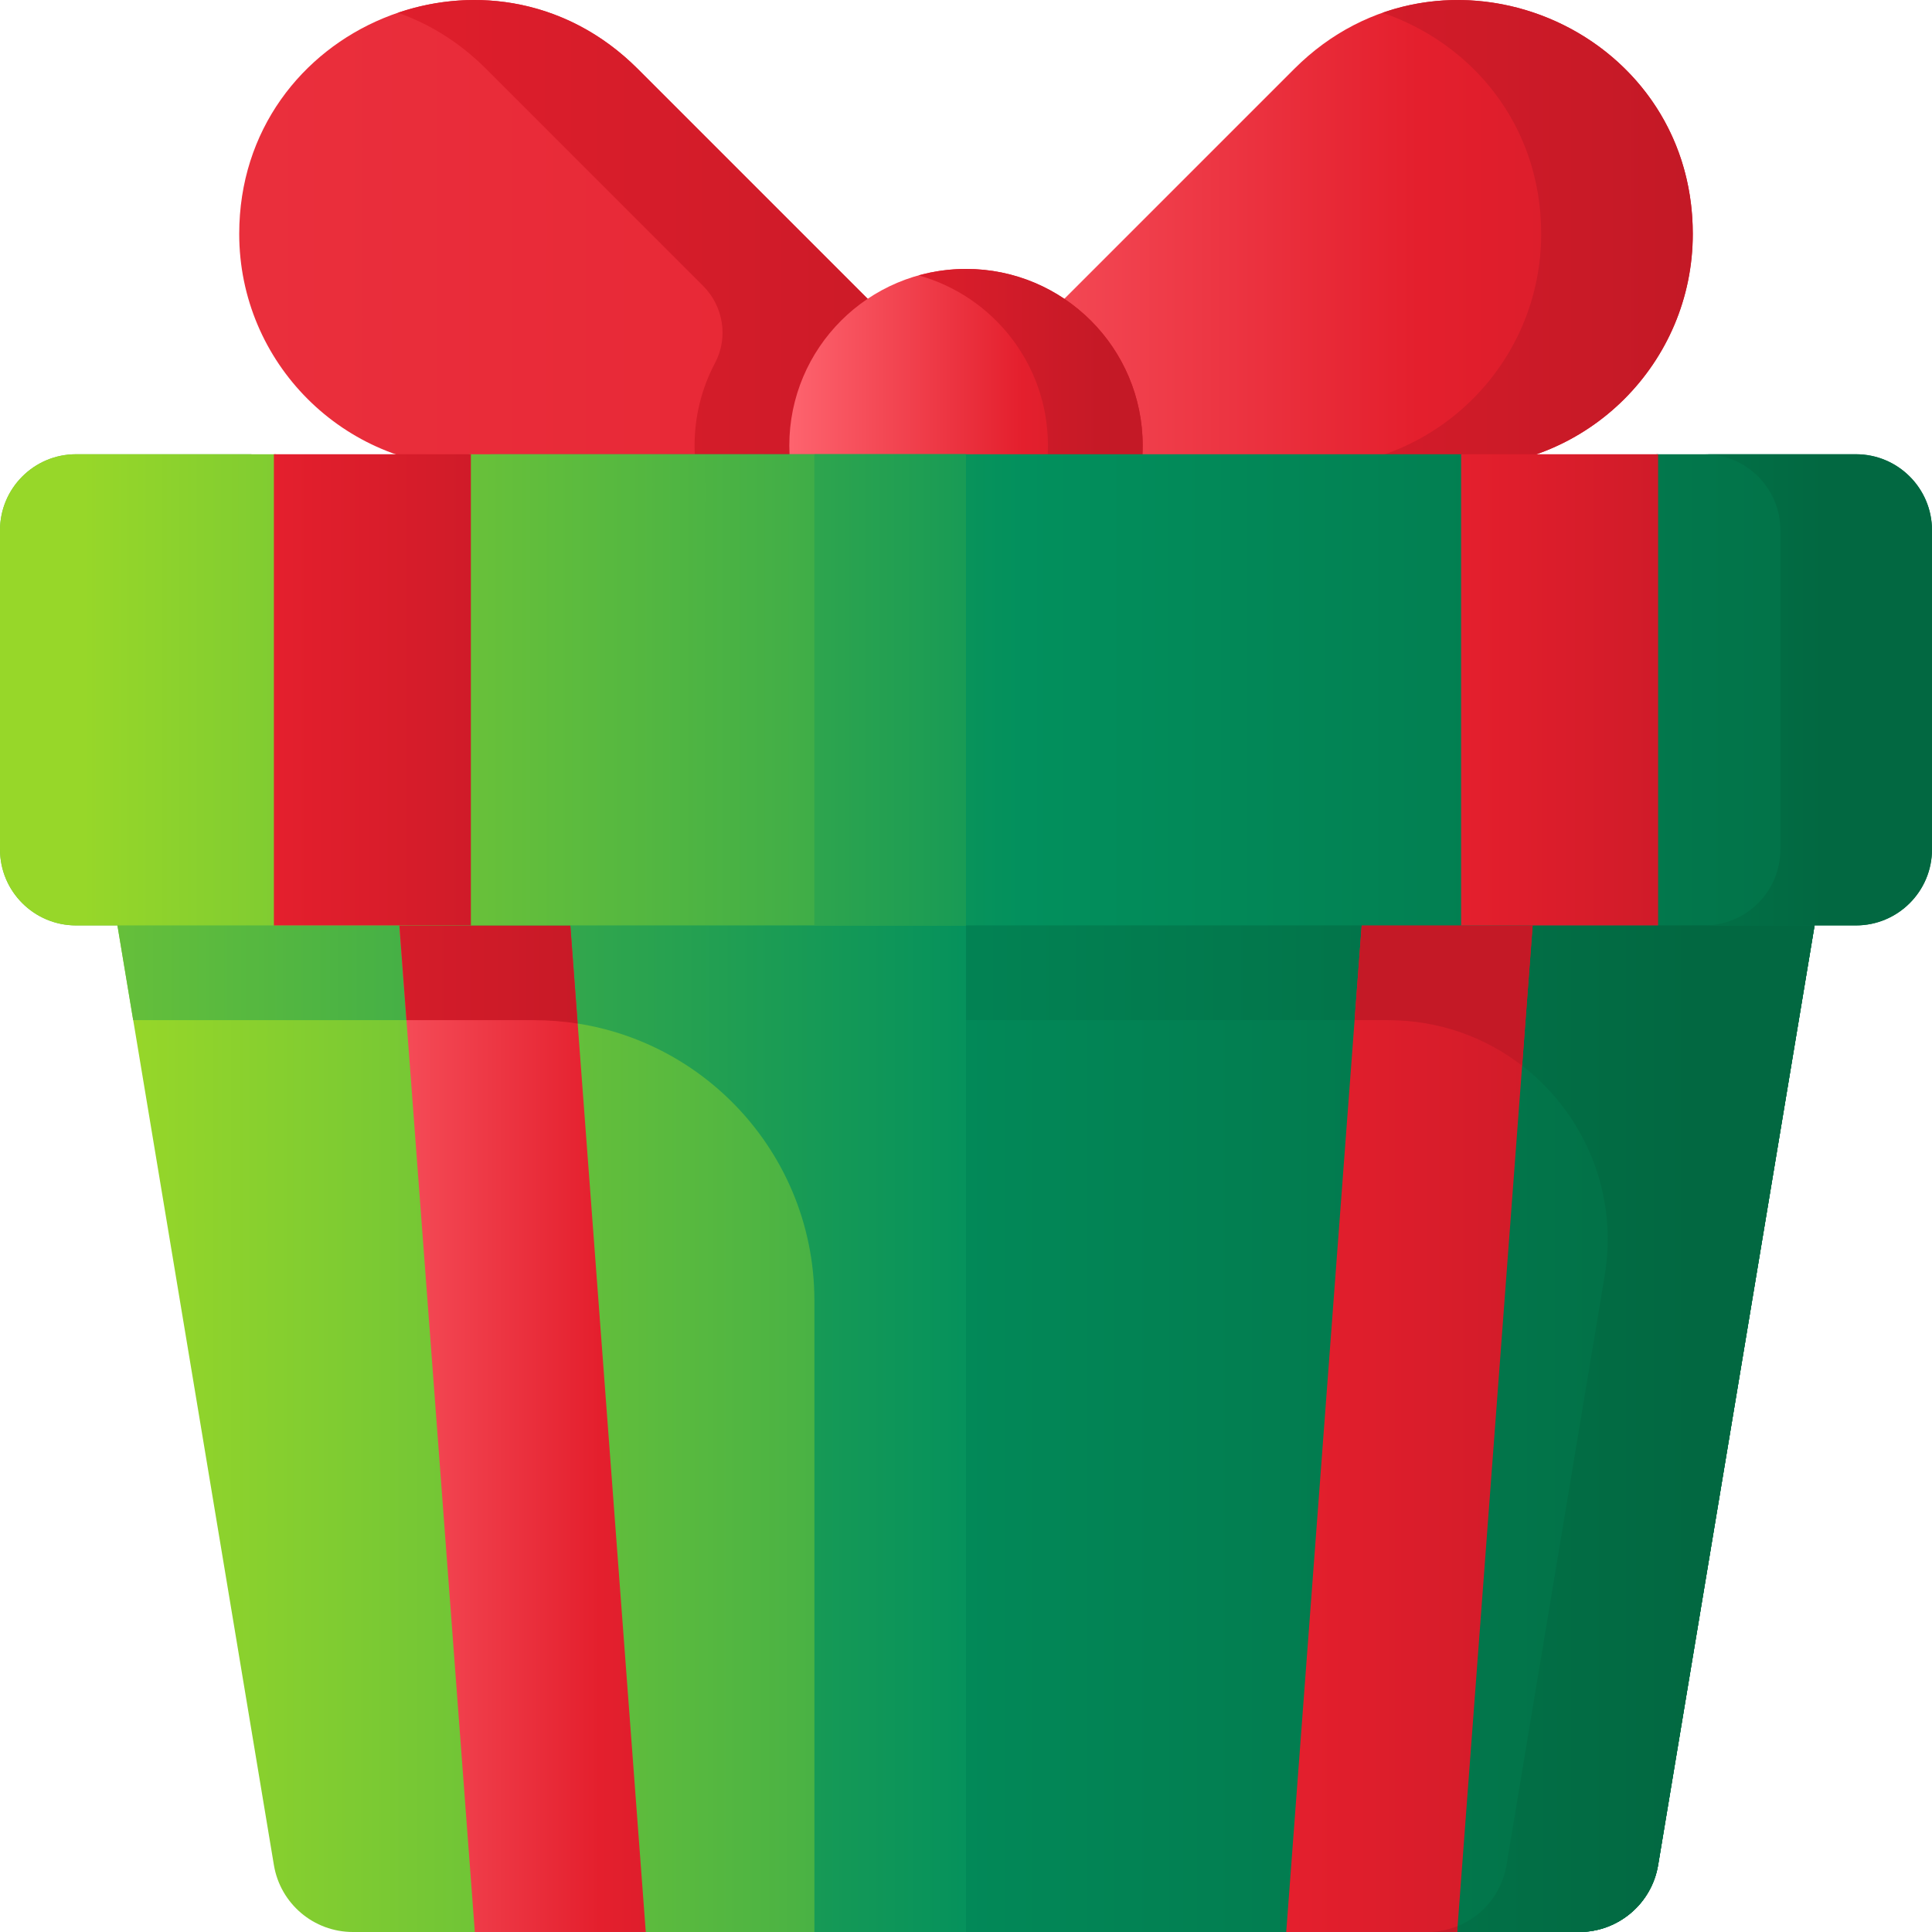 <svg xmlns="http://www.w3.org/2000/svg" version="1.1" xmlns:xlink="http://www.w3.org/1999/xlink" xmlns:svgjs="http://svgjs.com/svgjs" width="512" height="512" x="0" y="0" viewBox="0 0 510 510" style="enable-background:new 0 0 512 512" xml:space="preserve" class=""><g><linearGradient id="lg1"><stop offset="0" stop-color="#fe646f"/><stop offset=".521" stop-color="#e41f2d"/><stop offset="1" stop-color="#c41926"/></linearGradient><linearGradient id="SVGID_1_" gradientUnits="userSpaceOnUse" x1="-972.314" x2="1623.113" xlink:href="#lg1" y1="61.679" y2="61.679"/><linearGradient id="SVGID_2_" gradientUnits="userSpaceOnUse" x1="-170" x2="292.822" xlink:href="#lg1" y1="61.68" y2="61.68"/><linearGradient id="SVGID_3_" gradientUnits="userSpaceOnUse" x1="213.333" x2="522.831" xlink:href="#lg1" y1="61.679" y2="61.679"/><linearGradient id="SVGID_4_" gradientUnits="userSpaceOnUse" x1="74.626" x2="445.156" xlink:href="#lg1" y1="61.683" y2="61.683"/><linearGradient id="SVGID_5_" gradientUnits="userSpaceOnUse" x1="208.357" x2="326.51" xlink:href="#lg1" y1="117.63" y2="117.63"/><linearGradient id="SVGID_6_" gradientUnits="userSpaceOnUse" x1="153.667" x2="293.699" xlink:href="#lg1" y1="117.63" y2="117.63"/><linearGradient id="lg2"><stop offset="0" stop-color="#97d729"/><stop offset=".565" stop-color="#02905d"/><stop offset=".996" stop-color="#026841"/></linearGradient><linearGradient id="SVGID_7_" gradientUnits="userSpaceOnUse" x1="34.128" x2="649.143" xlink:href="#lg2" y1="345" y2="345"/><linearGradient id="SVGID_8_" gradientUnits="userSpaceOnUse" x1="-84.369" x2="530.654" xlink:href="#lg2" y1="345" y2="345"/><linearGradient id="SVGID_9_" gradientUnits="userSpaceOnUse" x1="78" x2="232.263" xlink:href="#lg1" y1="345" y2="345"/><linearGradient id="SVGID_10_" gradientUnits="userSpaceOnUse" x1="-78" x2="166.1" xlink:href="#lg1" y1="225.098" y2="225.098"/><linearGradient id="SVGID_11_" gradientUnits="userSpaceOnUse" x1="-177.361" x2="496.588" xlink:href="#lg2" y1="345" y2="345"/><linearGradient id="SVGID_12_" gradientUnits="userSpaceOnUse" x1="-223.863" x2="450.094" xlink:href="#lg2" y1="345" y2="345"/><linearGradient id="SVGID_13_" gradientUnits="userSpaceOnUse" x1="224" x2="449.08" xlink:href="#lg1" y1="345" y2="345"/><linearGradient id="SVGID_14_" gradientUnits="userSpaceOnUse" x1="-21" x2="336.013" xlink:href="#lg1" y1="509.216" y2="509.216"/><linearGradient id="SVGID_15_" gradientUnits="userSpaceOnUse" x1="-21" x2="336.013" xlink:href="#lg1" y1="230.657" y2="230.657"/><linearGradient id="SVGID_16_" gradientUnits="userSpaceOnUse" x1="-91.87" x2="549.3" xlink:href="#lg2" y1="182.098" y2="182.098"/><linearGradient id="SVGID_17_" gradientUnits="userSpaceOnUse" x1="22" x2="603.003" xlink:href="#lg2" y1="182.097" y2="182.097"/><linearGradient id="SVGID_18_" gradientUnits="userSpaceOnUse" x1="18" x2="511.739" xlink:href="#lg2" y1="182.1" y2="182.1"/><linearGradient id="SVGID_19_" gradientUnits="userSpaceOnUse" x1="120" x2="483.31" xlink:href="#lg2" y1="182.097" y2="182.097"/><linearGradient id="SVGID_20_" gradientUnits="userSpaceOnUse" x1="-13.685" x2="153.831" xlink:href="#lg1" y1="182.097" y2="182.097"/><linearGradient id="SVGID_21_" gradientUnits="userSpaceOnUse" x1="299.716" x2="467.232" xlink:href="#lg1" y1="182.097" y2="182.097"/><g><path d="m273.52 123.357-105.187-105.186c-38.816-38.817-105.186-11.325-105.186 43.569 0 34.03 27.587 61.617 61.617 61.617z" fill="url(#SVGID_1_)" data-original="url(#SVGID_1_)"/><path d="m273.52 123.36h-89.82c-.23-1.88-.35-3.79-.35-5.73 0-7.884 1.953-15.309 5.404-21.817 3.562-6.718 2.209-14.99-3.168-20.367l-57.276-57.276c-7.04-7.04-14.98-11.89-23.27-14.8 20.67-7.05 45.03-3.46 63.29 14.8l53.53 53.53z" fill="url(#SVGID_2_)" data-original="url(#SVGID_2_)"/><path d="m236.48 123.357 105.187-105.186c38.816-38.816 105.186-11.325 105.186 43.57 0 34.03-27.587 61.617-61.617 61.617h-148.756z" fill="url(#SVGID_3_)" data-original="url(#SVGID_3_)"/><path d="m364.954 3.37c23.271 7.926 41.878 29.305 41.878 58.37 0 34.03-27.587 61.617-61.617 61.617h40.02c34.03 0 61.617-27.587 61.617-61.617.001-44.936-44.47-71.499-81.898-58.37z" fill="url(#SVGID_4_)" data-original="url(#SVGID_4_)"/><g><circle cx="255" cy="117.63" fill="url(#SVGID_5_)" r="46.643" data-original="url(#SVGID_5_)"/><path d="m255 70.987c-4.334 0-8.524.604-12.505 1.709 19.685 5.468 34.138 23.507 34.138 44.934s-14.453 39.466-34.138 44.934c3.981 1.106 8.172 1.709 12.505 1.709 25.76 0 46.643-20.883 46.643-46.643s-20.883-46.643-46.643-46.643z" fill="url(#SVGID_6_)" data-original="url(#SVGID_6_)"/></g><g><path d="m416.849 510h-323.698c-10.334 0-19.152-7.472-20.849-17.665l-47.908-287.727c-2.145-12.882 7.79-24.608 20.85-24.608h419.513c13.06 0 22.994 11.726 20.849 24.608l-47.908 287.727c-1.697 10.193-10.516 17.665-20.849 17.665z" fill="url(#SVGID_7_)" data-original="url(#SVGID_7_)"/><path d="m485.61 204.61-10.77 64.69-37.14 223.04c-1.7 10.19-10.52 17.66-20.85 17.66h-201.87v-166.697c0-40.871-33.132-74.003-74.003-74.003h-105.817l-10.77-64.69c-2.14-12.88 7.79-24.61 20.85-24.61h419.52c13.06 0 22.99 11.73 20.85 24.61z" fill="url(#SVGID_8_)" data-original="url(#SVGID_8_)"/><path d="m125.343 510h45.126l-24.743-330h-45.127z" fill="url(#SVGID_9_)" data-original="url(#SVGID_9_)"/><path d="m140.977 269.3c3.916 0 7.76.31 11.512.896l-6.763-90.196h-45.126l6.696 89.3z" fill="url(#SVGID_10_)" data-original="url(#SVGID_10_)"/><path d="m464.757 180h-209.757v330h161.849c10.334 0 19.152-7.472 20.849-17.665l47.908-287.727c2.145-12.882-7.79-24.608-20.849-24.608z" fill="url(#SVGID_11_)" data-original="url(#SVGID_11_)"/><path d="m485.61 204.61-47.91 287.73c-1.7 10.19-10.52 17.66-20.85 17.66h-40.02c10.33 0 19.15-7.47 20.85-17.66l25.914-155.623c5.877-35.293-21.34-67.417-57.119-67.417h-111.475v-89.3h209.76c13.06 0 22.99 11.73 20.85 24.61z" fill="url(#SVGID_12_)" data-original="url(#SVGID_12_)"/><path d="m409.401 180h-45.127l-24.743 330h45.127z" fill="url(#SVGID_13_)" data-original="url(#SVGID_13_)"/><g><path d="m384.658 510 .117-1.567c-2.466 1.002-5.146 1.567-7.945 1.567z" fill="url(#SVGID_14_)" data-original="url(#SVGID_14_)"/><path d="m364.274 180-6.696 89.3h8.896c13.41 0 25.616 4.513 35.329 12.013l7.598-101.313z" fill="url(#SVGID_15_)" data-original="url(#SVGID_15_)"/></g><path d="m489.924 244.287h-469.848c-11.088 0-20.076-8.989-20.076-20.076v-84.226c0-11.088 8.988-20.076 20.076-20.076h46.26l32.96 16 30.277-16h256.416l27.205 13.939 24.113-13.939h52.617c11.088 0 20.076 8.988 20.076 20.076v84.226c0 11.087-8.988 20.076-20.076 20.076z" fill="url(#SVGID_16_)" data-original="url(#SVGID_16_)"/><path d="m20.076 119.908c-11.088 0-20.076 8.988-20.076 20.076v84.226c0 11.088 8.988 20.076 20.076 20.076h234.924v-124.378h-131.177l-23.762 16.914-27.211-16.914z" fill="url(#SVGID_17_)" data-original="url(#SVGID_17_)"/><path d="m214.98 119.91h40.02v124.38h-40.02z" fill="url(#SVGID_18_)" data-original="url(#SVGID_18_)"/><path d="m489.924 119.908h-40.02c11.088 0 20.076 8.988 20.076 20.076v84.226c0 11.088-8.988 20.076-20.076 20.076h40.02c11.088 0 20.076-8.988 20.076-20.076v-84.226c0-11.088-8.988-20.076-20.076-20.076z" fill="url(#SVGID_19_)" data-original="url(#SVGID_19_)"/><g><path d="m72.3 119.908h52v124.378h-52z" fill="url(#SVGID_20_)" data-original="url(#SVGID_20_)"/><path d="m385.7 119.908h52v124.378h-52z" fill="url(#SVGID_21_)" data-original="url(#SVGID_21_)"/></g></g></g></g></svg>